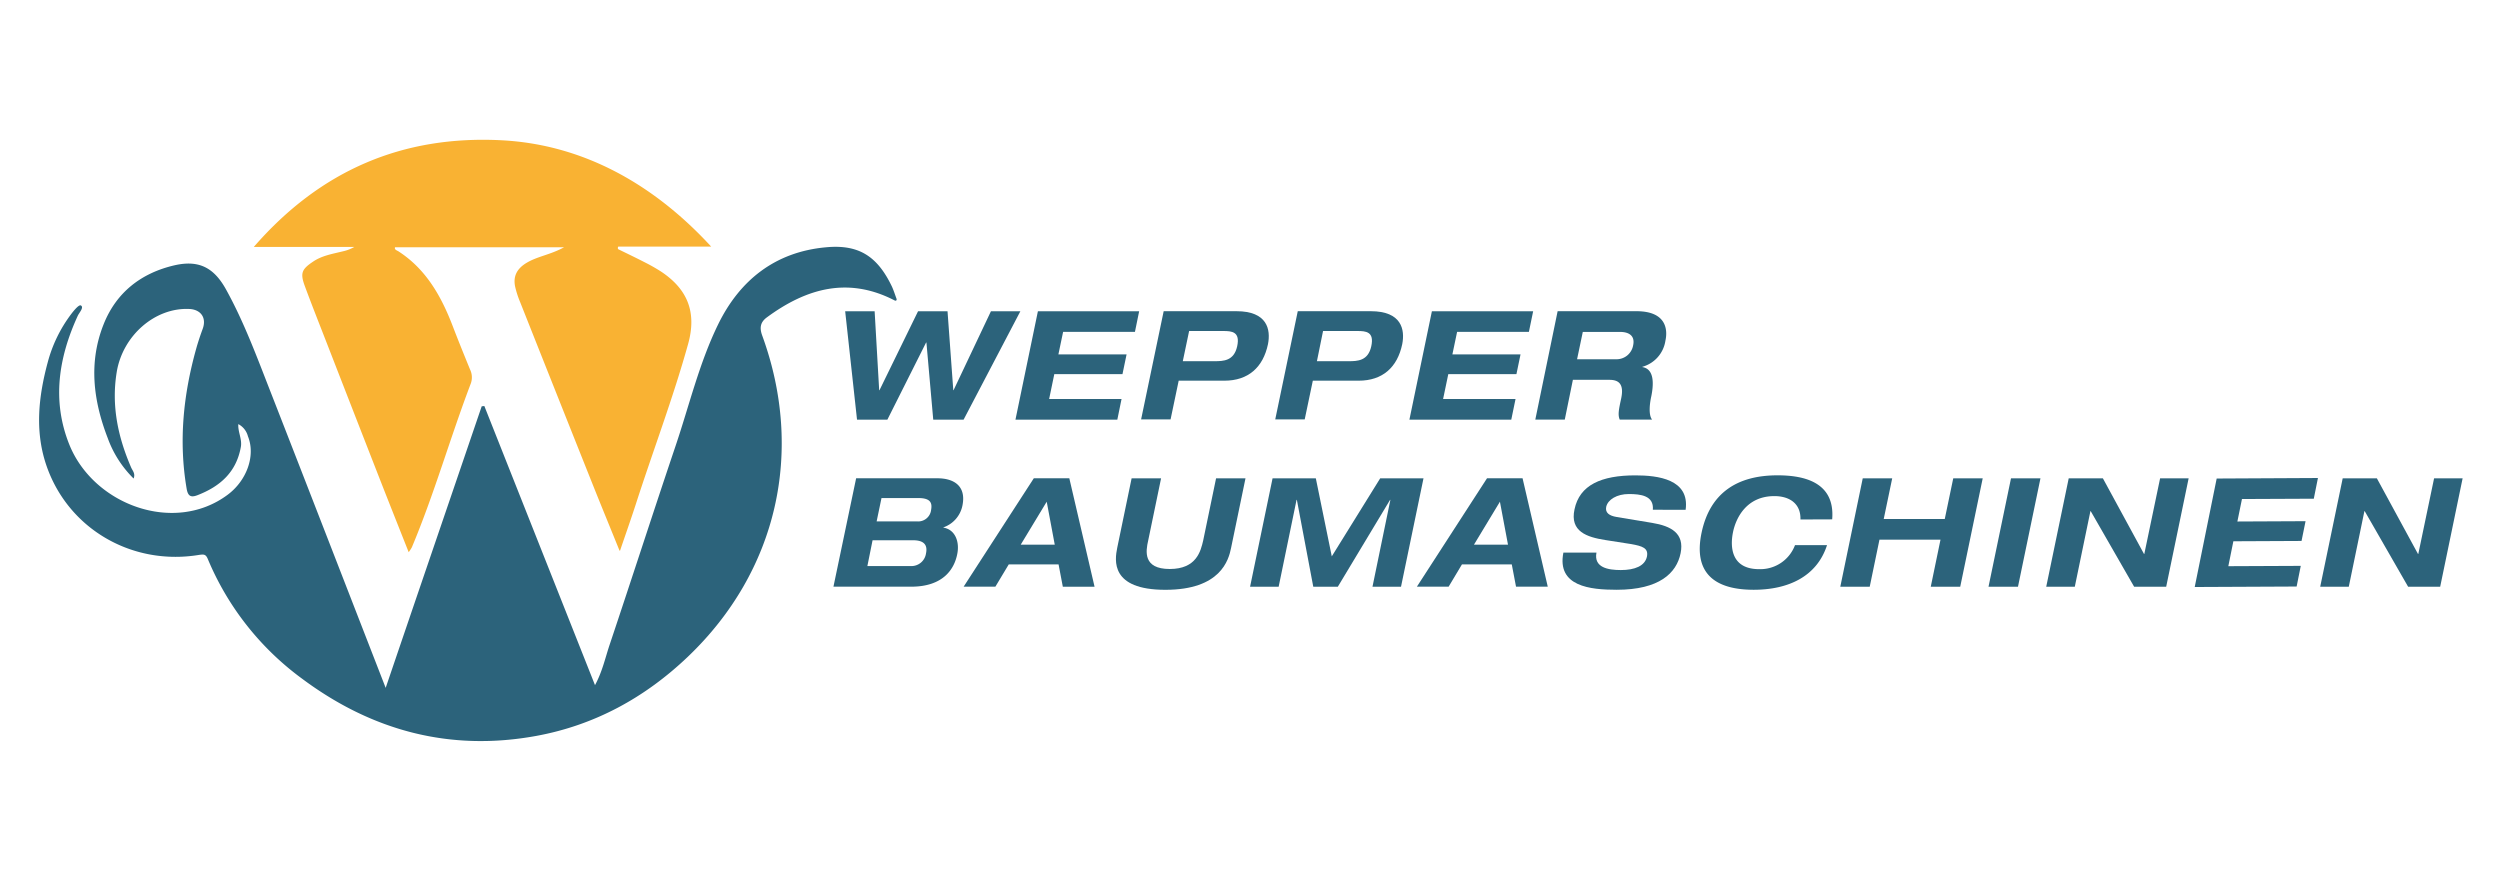 <svg id="Ebene_1" data-name="Ebene 1" xmlns="http://www.w3.org/2000/svg" xmlns:xlink="http://www.w3.org/1999/xlink" viewBox="0 0 616 217"><defs><style>.cls-1{fill:none;}.cls-2{clip-path:url(#clip-path);}.cls-3{fill:#2c637b;}.cls-4{fill:#f9b233;}</style><clipPath id="clip-path"><rect class="cls-1" x="3.59" y="30" width="609.41" height="156.38"/></clipPath></defs><g class="cls-2"><g class="cls-2"><path class="cls-3" d="M220.56,74.09c-11.49-6-21.82-3.09-31.59,4.1-1.59,1.16-1.87,2.52-1.17,4.46,10.42,28.52,3.78,58.1-18.31,79.17-10.63,10.14-23.06,16.89-37.37,19.51-21.11,3.86-40.3-1.19-57.55-14a69.94,69.94,0,0,1-23.37-29.6c-.52-1.26-1.07-1.14-2.17-1-16.62,2.74-32.49-6.55-37.72-22.41-2.72-8.24-1.8-16.66.42-24.93a34.3,34.3,0,0,1,5.81-12c.63-.83,1.77-2.23,2.31-2.16,1,.42-.36,1.84-.69,2.58C14.45,88.07,12.78,98.64,17,109.34c5.88,15,25.87,22.43,39.09,12.57,4.72-3.51,6.93-9.64,5-14.41a4.72,4.72,0,0,0-2.37-3c-.12,2,1,3.74.61,5.71-1.13,6.15-5.09,9.63-10.61,11.78-1.62.64-2.4.35-2.73-1.56-2-11.72-.82-23.19,2.36-34.54.46-1.64,1-3.25,1.59-4.85,1-2.7-.41-4.78-3.33-4.91-8.44-.37-16.38,6.57-17.85,15.54-1.35,8.24.29,16,3.56,23.54.34.77,1.09,1.49.6,2.7a26.83,26.83,0,0,1-6.39-10c-3.56-9.23-4.73-18.63-1-28C28.67,72,34.84,67.26,43,65.37c6-1.37,9.72.55,12.72,6,4.42,8,7.59,16.61,10.92,25.12,9.41,24.09,18.75,48.21,28.39,73,8-23.54,15.85-46.46,23.66-69.37l.65-.08,27.27,68.78c1.83-3.39,2.54-6.79,3.62-10,5.46-16.28,10.73-32.63,16.22-48.91,3.38-10,5.82-20.35,10.44-29.86,5.36-11.06,14.18-18,26.67-19.12,8.1-.76,12.67,2.27,16.22,9.7.45,1,.76,2,1.13,3,.09.29-.07.54-.37.44"/><path class="cls-4" d="M152.64,135.65c-2.2-5.43-4.17-10.22-6.09-15q-9.21-23.08-18.38-46.19a23.44,23.44,0,0,1-1.24-3.83c-.54-2.6.48-4.45,2.78-5.84,2.7-1.64,5.89-2,9.27-3.86H97.33c-.2.61.49.77.85,1C105,66.34,108.72,73,111.53,80.3c1.38,3.6,2.83,7.17,4.29,10.74a4.44,4.44,0,0,1,.21,3.39c-5.1,13.39-9,27.22-14.56,40.45a10.18,10.18,0,0,1-.77,1.18c-2.06-5.19-4-10.09-5.94-15q-7.1-18.15-14.16-36.32c-1.85-4.76-3.74-9.51-5.51-14.3-1.17-3.18-.72-4.12,2.09-6,2.23-1.5,4.82-1.89,7.33-2.52a9.49,9.49,0,0,0,2.78-1.07H62.53c16.4-18.87,36.66-27.53,61-26.29,20.65,1.05,38,11.29,51.71,26.21-.46,0-15.57,0-22.88,0-.12,0-.2.58,0,.65,2.19,1.07,4.26,2.06,6.44,3.18a44.54,44.54,0,0,1,4,2.26c6.69,4.4,8.9,10.15,6.76,17.87-3.72,13.39-8.67,26.37-12.92,39.58-1.16,3.57-2.41,7.11-3.87,11.4"/></g><polygon class="cls-3" points="208.25 76.69 215.51 76.69 216.63 96.14 216.71 96.14 226.21 76.69 233.47 76.69 234.89 96.14 234.96 96.14 244.17 76.69 251.42 76.69 237.43 103.4 229.95 103.4 228.27 84.4 228.19 84.4 218.65 103.4 211.17 103.4 208.25 76.69"/><polygon class="cls-3" points="255.74 76.69 280.69 76.69 279.65 81.78 261.95 81.78 260.79 87.32 277.59 87.32 276.58 92.18 259.78 92.18 258.51 98.31 276.35 98.31 275.31 103.4 250.21 103.4 255.74 76.69"/><g class="cls-2"><path class="cls-3" d="M291.44,89h7.78c2.25,0,4.83-.07,5.62-3.67s-1.32-3.77-3.41-3.77H293Zm-4.71-12.32h17.95c7.6,0,8.46,4.53,7.75,8.12-1.2,5.72-4.86,9-10.74,9H290.43l-2,9.54h-7.26Z"/><path class="cls-3" d="M324.49,89h7.78c2.24,0,4.82-.07,5.61-3.67s-1.31-3.77-3.41-3.77H326Zm-4.72-12.32h18c7.59,0,8.45,4.53,7.74,8.12-1.19,5.72-4.86,9-10.73,9H323.48l-2,9.54h-7.26Z"/></g><polygon class="cls-3" points="352.82 76.69 377.77 76.69 376.72 81.78 359.03 81.78 357.87 87.32 374.66 87.32 373.65 92.18 356.86 92.18 355.58 98.31 373.43 98.31 372.38 103.4 347.28 103.4 352.82 76.69"/><g class="cls-2"><path class="cls-3" d="M388.59,88.52h9.61a4.14,4.14,0,0,0,4.2-3.4c.59-2.66-1.43-3.33-3.15-3.33H390ZM383.8,76.68h19.42c7.37,0,7.74,4.53,7.14,7.26a7.89,7.89,0,0,1-5.68,6.44l0,.07c3.1.49,2.73,4.53,2.21,7.15-.3,1.31-.83,4.48.18,5.79H399.1c-.48-1.15-.26-2.35.34-5.12.82-3.74-.67-4.68-2.88-4.68h-9l-2,9.8h-7.26Z"/><path class="cls-3" d="M216,128.48h10.1a3.2,3.2,0,0,0,3.33-2.88c.3-1.68-.15-2.88-3.14-2.88h-9.09Zm-2.28,11h10.71a3.63,3.63,0,0,0,3.74-3.14c.45-2.14-.6-3.22-3.18-3.22H215Zm-2.77-21.63H231c3.93,0,7.15,1.81,6.14,6.74a7.16,7.16,0,0,1-4.68,5.35l0,.07c3,.49,4,3.63,3.41,6.48-.68,3.55-3.3,8.07-11.37,8.07H205.36Z"/></g><path class="cls-3" d="M257.91,123.62l-6.4,10.58h8.38Zm2.92,15.44H248.56l-3.3,5.5h-7.82l17.29-26.71h8.75l6.22,26.72h-7.82Z"/><g class="cls-2"><path class="cls-3" d="M278.83,117.86h7.26l-3.18,15.34c-.6,2.61-1.31,7,5.31,7s7.63-4.42,8.24-7l3.18-15.34h7.25L303.34,135c-.6,3-2.58,10.33-16.2,10.33S274.68,138,275.28,135Z"/></g><polygon class="cls-3" points="340.08 117.86 350.75 117.86 345.21 144.57 338.18 144.57 342.59 123.17 342.51 123.17 329.64 144.57 323.59 144.57 319.55 123.17 319.47 123.17 315.06 144.57 308.02 144.57 313.56 117.86 324.22 117.86 328.15 137.09 340.08 117.86"/><path class="cls-3" d="M369.58,123.62l-6.39,10.58h8.38Zm2.92,15.44H360.23l-3.29,5.5h-7.82l17.28-26.71h8.76l6.21,26.71h-7.82Z"/><g class="cls-2"><path class="cls-3" d="M407.26,125.6c.3-3.48-3-3.87-5.92-3.87s-5.16,1.35-5.57,3.15c-.3,1.46.75,2.2,2.54,2.5l8.79,1.46c4.68.77,8,2.58,7,7.48s-5.24,9-15.75,9c-6.51,0-14.78-.82-13.13-9.16h8.15c-.71,3.7,2.89,4.3,6,4.3,3.44,0,5.95-1,6.44-3.33.41-2.09-1.12-2.57-3.89-3.07l-6.4-1c-4.49-.71-8.75-2.09-7.56-7.55,1.24-6,6.59-8.38,15-8.38,5.5,0,13.43.93,12.38,8.49Z"/><path class="cls-3" d="M443.63,128c.12-3.87-2.65-5.76-6.43-5.76-6.85,0-9.5,5.38-10.21,9s-.38,9,6.47,9a9.13,9.13,0,0,0,8.83-5.92h7.89c-2.51,7.78-9.61,11-18.07,11-9.72,0-14.93-4.2-12.83-14.11s8.94-14.09,18.7-14.09c6.48,0,14.22,1.65,13.47,10.85Z"/></g><polygon class="cls-3" points="458.98 117.86 466.24 117.86 464.15 127.88 479.19 127.88 481.28 117.86 488.54 117.86 483 144.57 475.74 144.57 478.14 132.97 463.1 132.97 460.7 144.57 453.45 144.57 458.98 117.86"/><polygon class="cls-3" points="495.51 117.86 502.77 117.86 497.23 144.57 489.97 144.57 495.51 117.86"/><polygon class="cls-3" points="532.25 117.86 539.28 117.86 533.75 144.57 525.85 144.57 515.15 125.94 515.08 125.94 511.23 144.57 504.19 144.57 509.73 117.86 518.15 117.86 528.28 136.49 528.36 136.49 532.25 117.86"/><polygon class="cls-3" points="546.19 117.91 571.14 117.78 570.12 122.88 552.42 122.96 551.29 128.5 568.09 128.42 567.1 133.29 550.3 133.37 549.06 139.51 566.91 139.43 565.89 144.52 540.78 144.64 546.19 117.91"/><polygon class="cls-3" points="599.76 117.86 606.79 117.86 601.26 144.57 593.36 144.57 582.66 125.94 582.59 125.94 578.74 144.57 571.7 144.57 577.24 117.86 585.66 117.86 595.79 136.49 595.87 136.49 599.76 117.86"/></g></svg>